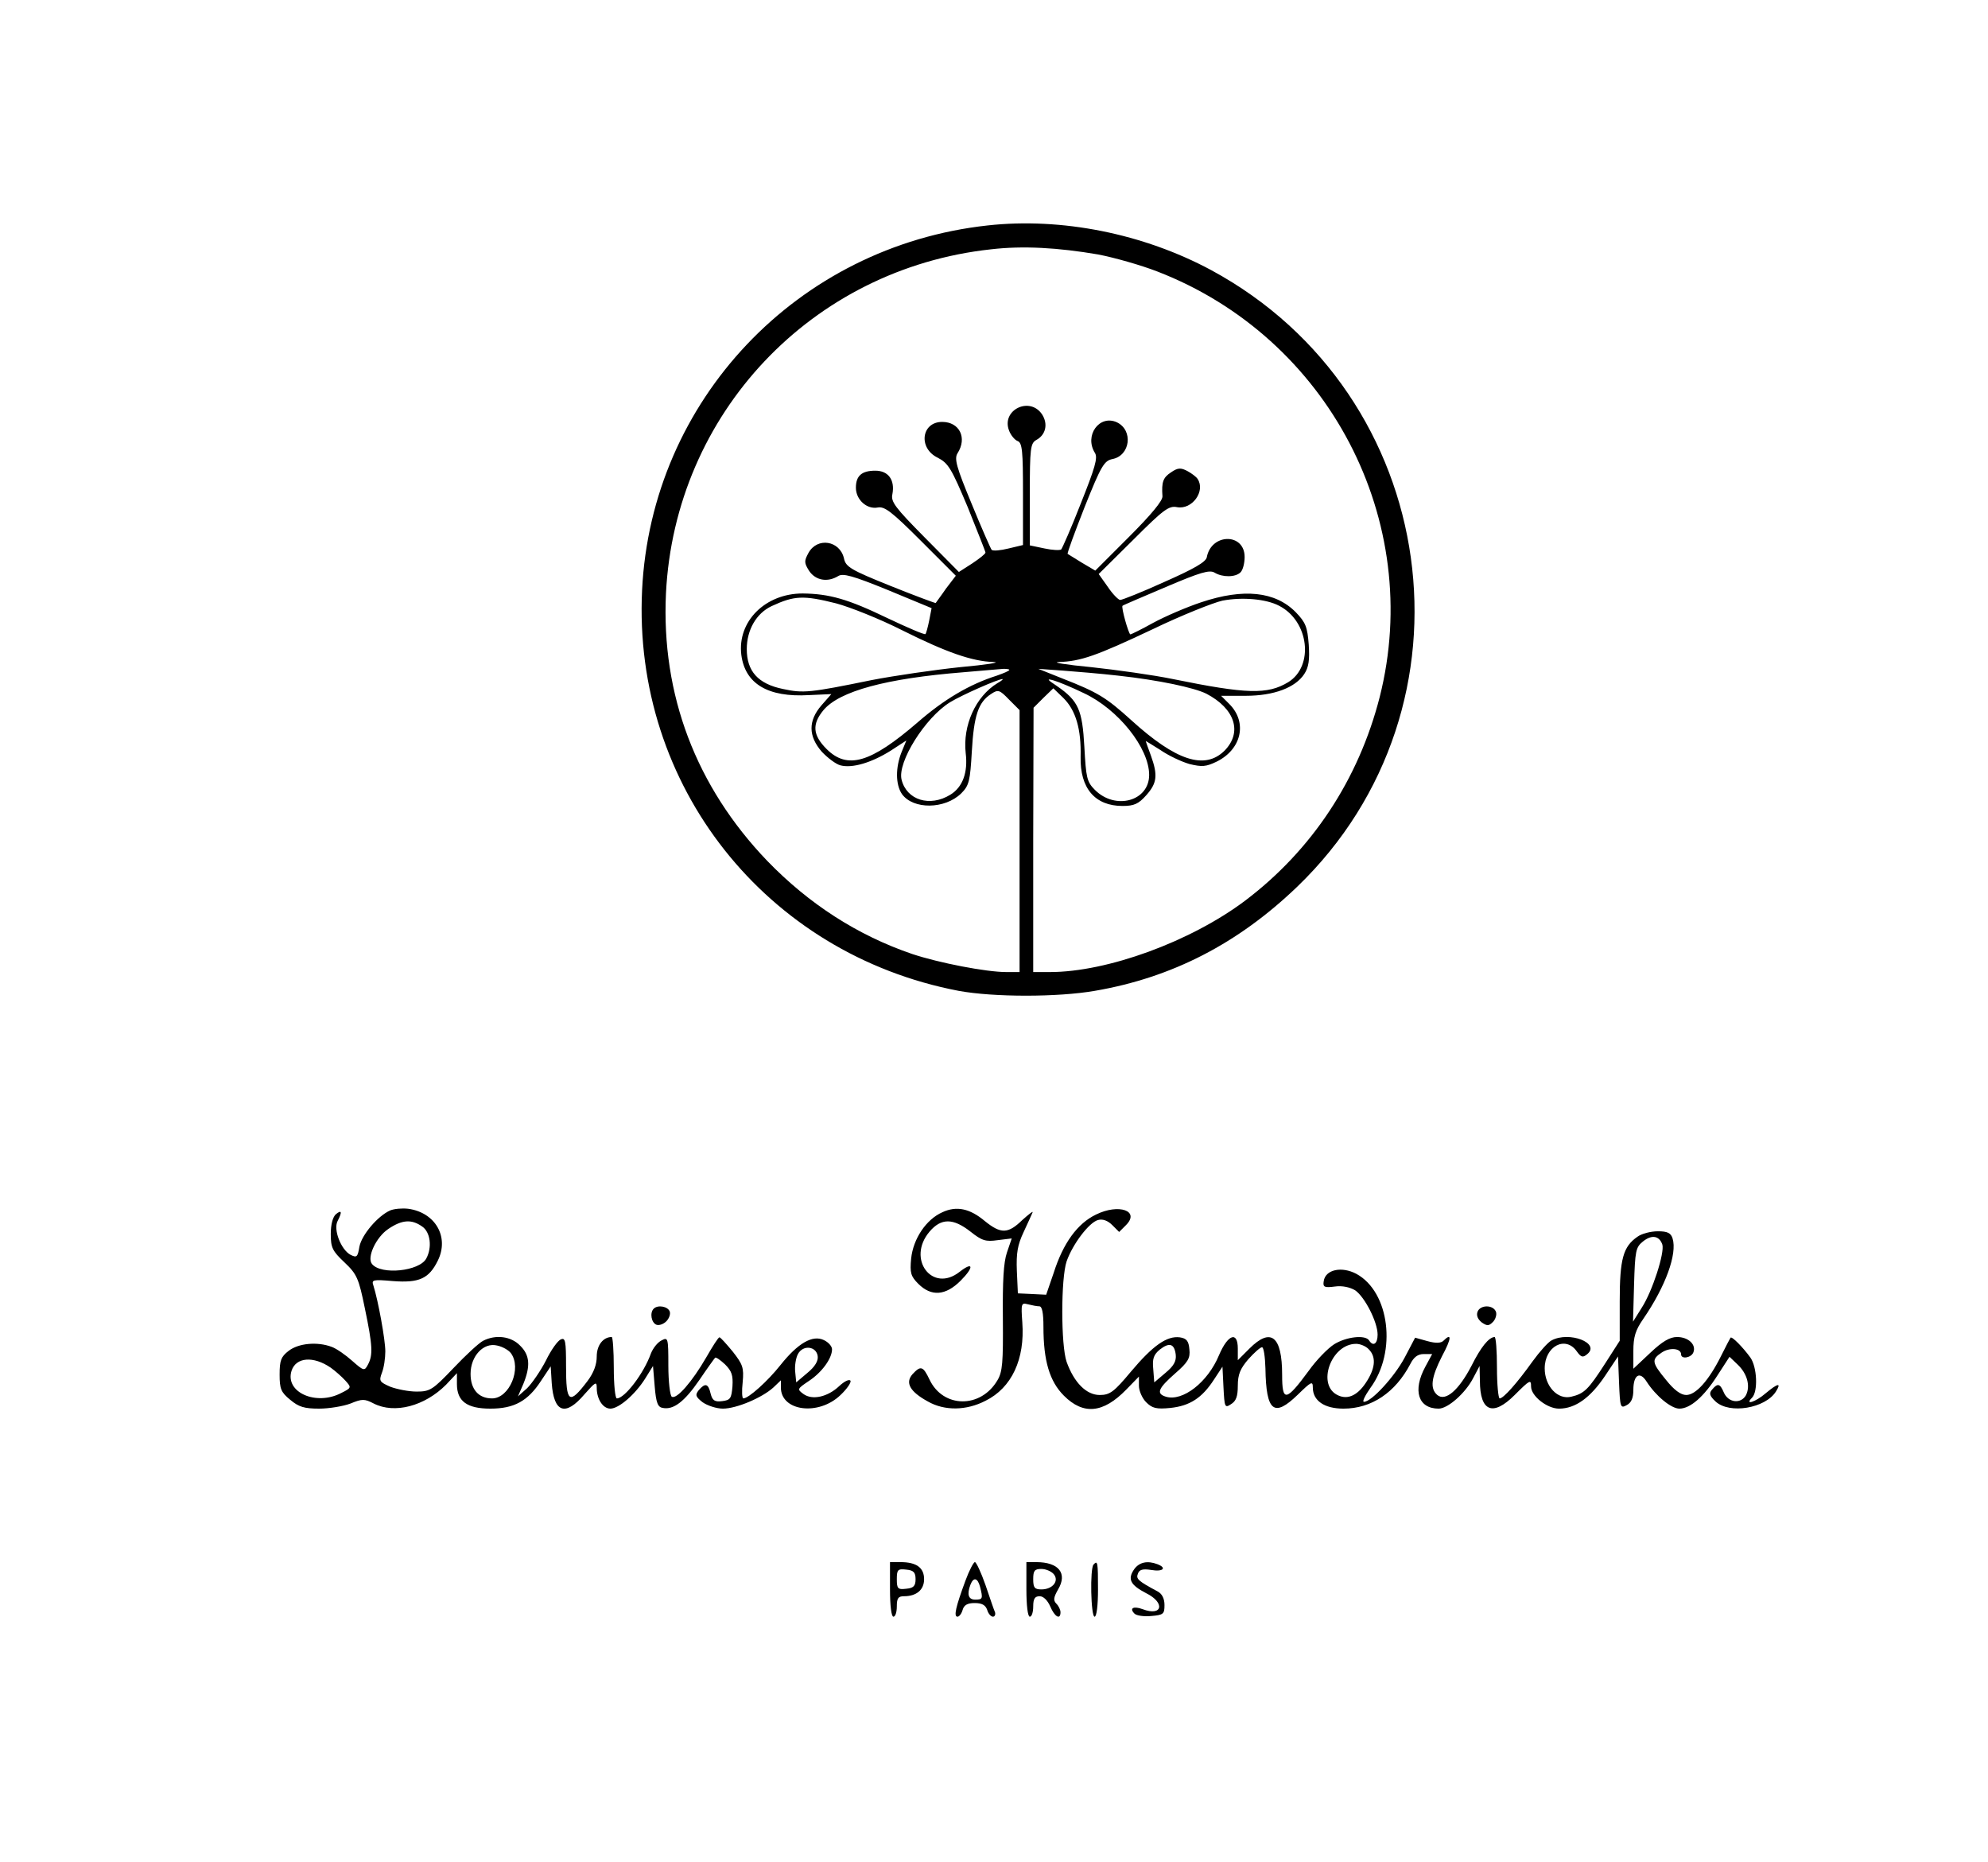 <?xml version="1.0" standalone="no"?>
<!DOCTYPE svg PUBLIC "-//W3C//DTD SVG 20010904//EN"
 "http://www.w3.org/TR/2001/REC-SVG-20010904/DTD/svg10.dtd">
<svg version="1.0" xmlns="http://www.w3.org/2000/svg"
 width="583pt" height="546pt" viewBox="0 0 583 546"
 preserveAspectRatio="xMidYMid meet">

<g transform="translate(0,546) scale(0.1,-0.1)"
fill="#000000" stroke="none">
<path d="M2896 4799 c-558 -61 -986 -513 -1013 -1069 -28 -573 363 -1067 928
-1175 103 -19 291 -19 400 0 227 39 420 139 593 305 550 529 423 1443 -252
1808 -199 107 -439 155 -656 131z m324 -85 c47 -9 125 -31 174 -50 502 -194
783 -731 652 -1248 -62 -242 -199 -449 -395 -597 -160 -120 -404 -209 -572
-209 l-49 0 0 388 1 387 29 29 29 28 30 -29 c36 -36 52 -91 50 -172 -2 -92 42
-144 123 -144 34 0 47 6 70 32 31 35 34 58 13 116 -8 22 -15 41 -15 42 0 1 19
-11 43 -26 23 -16 61 -34 85 -41 37 -9 49 -8 80 7 73 36 91 115 37 169 l-24
24 72 0 c83 0 146 24 172 64 13 20 16 41 13 86 -4 52 -9 65 -38 95 -60 61
-153 71 -278 29 -42 -14 -105 -41 -140 -60 -34 -19 -65 -34 -67 -34 -5 0 -28
81 -23 84 2 2 59 26 127 55 101 43 128 51 143 42 23 -14 61 -14 76 1 7 7 12
27 12 45 0 71 -98 70 -111 -1 -3 -14 -38 -34 -124 -72 -66 -30 -124 -53 -130
-53 -5 0 -22 17 -36 38 l-27 38 102 101 c88 88 104 100 128 95 44 -8 84 47 60
83 -4 6 -17 16 -30 23 -19 10 -28 10 -48 -4 -23 -15 -28 -28 -25 -70 1 -13
-33 -54 -98 -119 l-99 -99 -39 23 c-21 13 -40 25 -42 26 -2 2 21 64 50 138 48
120 57 135 81 140 53 10 62 85 13 108 -51 23 -96 -39 -64 -90 9 -14 0 -44 -41
-147 -28 -72 -55 -133 -58 -136 -4 -3 -26 -2 -49 3 l-43 9 0 149 c0 137 2 150
19 160 28 15 35 47 17 75 -36 54 -120 13 -97 -47 5 -14 17 -28 25 -31 14 -5
16 -29 16 -155 l0 -150 -42 -10 c-24 -6 -46 -8 -50 -4 -3 4 -30 65 -59 136
-44 106 -51 131 -41 147 29 45 6 92 -45 92 -61 0 -71 -77 -13 -105 31 -16 40
-31 88 -145 28 -70 52 -130 52 -133 0 -4 -18 -18 -39 -32 l-39 -25 -100 101
c-87 88 -100 105 -95 127 8 42 -12 69 -50 69 -40 0 -57 -15 -57 -50 0 -35 32
-64 64 -58 20 4 41 -12 127 -98 l102 -102 -29 -38 c-15 -22 -29 -40 -30 -42 0
-1 -60 21 -132 50 -117 47 -132 56 -137 81 -12 52 -78 63 -104 16 -13 -24 -13
-29 2 -53 19 -28 54 -34 85 -15 14 9 43 1 146 -41 l128 -53 -7 -36 c-4 -20 -9
-38 -11 -40 -2 -3 -53 19 -112 47 -116 56 -170 71 -248 72 -110 0 -192 -82
-180 -180 11 -85 78 -125 198 -118 l66 3 -29 -33 c-39 -45 -39 -90 1 -136 17
-18 42 -37 55 -40 35 -9 91 8 147 43 l46 30 -14 -34 c-18 -45 -18 -95 1 -123
33 -46 126 -45 174 2 23 23 26 36 31 123 6 105 19 144 56 168 21 14 25 13 53
-16 l31 -31 0 -384 0 -384 -39 0 c-59 0 -198 27 -276 53 -161 55 -303 147
-425 273 -209 218 -311 487 -297 784 26 527 427 952 953 1009 94 11 197 5 314
-15z m-768 -1023 c41 -11 129 -46 194 -79 130 -65 205 -91 268 -93 23 -1 -21
-8 -98 -15 -76 -8 -193 -25 -260 -38 -181 -37 -200 -39 -260 -26 -73 15 -106
52 -106 117 0 56 28 105 73 126 67 31 93 32 189 8z m1299 -7 c88 -45 103 -177
27 -224 -61 -37 -122 -35 -338 9 -58 12 -166 27 -240 35 -74 7 -117 14 -95 15
64 2 110 18 275 96 85 41 178 78 205 84 58 11 128 5 166 -15z m-791 -188 c0
-3 -17 -10 -37 -17 -79 -25 -154 -69 -232 -137 -138 -119 -206 -139 -267 -78
-41 41 -43 73 -9 114 47 56 185 93 410 111 55 5 108 9 118 10 9 0 17 -1 17 -3z
m320 -17 c118 -13 222 -35 258 -53 84 -44 106 -113 53 -167 -58 -57 -142 -30
-274 90 -73 66 -97 81 -202 122 l-70 28 70 -5 c39 -3 113 -9 165 -15z m-355
-22 c-64 -39 -102 -124 -93 -205 7 -57 -9 -100 -45 -122 -60 -37 -128 -16
-143 44 -13 51 69 182 142 227 34 21 143 69 154 68 3 0 -4 -6 -15 -12z m253
-29 c101 -47 192 -161 192 -240 0 -77 -99 -104 -159 -44 -24 24 -26 36 -31
126 -6 109 -17 135 -81 179 -29 19 -30 22 -9 16 14 -4 53 -20 88 -37z"/>
<path d="M1144 1911 c-36 -16 -83 -71 -90 -106 -5 -31 -8 -33 -26 -24 -28 15
-51 74 -38 99 14 27 12 34 -5 20 -9 -8 -15 -30 -15 -58 0 -40 5 -50 40 -83 37
-35 42 -47 60 -135 23 -110 24 -137 9 -165 -10 -19 -12 -19 -46 11 -19 17 -46
36 -60 41 -42 16 -98 11 -127 -12 -22 -17 -26 -28 -26 -69 0 -42 4 -52 31 -74
25 -21 41 -26 85 -26 29 0 71 7 92 15 34 14 41 14 68 0 61 -31 149 -8 212 55
l32 34 0 -32 c0 -50 29 -72 98 -72 70 0 110 22 149 82 l28 42 3 -49 c6 -87 40
-99 96 -33 32 36 36 39 36 19 0 -33 18 -61 40 -61 25 0 73 42 102 88 l23 37 5
-60 c4 -48 9 -61 24 -63 31 -6 63 18 107 82 23 34 44 63 46 65 2 3 15 -6 29
-19 20 -20 24 -32 22 -65 -3 -35 -6 -40 -30 -43 -22 -3 -29 2 -34 22 -7 30
-16 32 -35 10 -11 -14 -9 -19 11 -35 14 -10 41 -19 60 -19 40 0 115 32 148 62
l22 21 0 -21 c0 -70 111 -84 175 -22 19 18 32 37 29 42 -4 5 -18 -2 -33 -16
-34 -32 -79 -42 -105 -23 -19 14 -18 15 16 38 38 25 68 66 68 93 0 9 -11 21
-24 27 -33 16 -76 -9 -127 -73 -38 -48 -94 -98 -109 -98 -4 0 -5 21 -2 48 4
42 0 52 -29 89 -19 23 -36 42 -39 42 -3 1 -20 -26 -39 -59 -41 -71 -87 -124
-101 -115 -5 3 -10 44 -10 91 0 82 -1 84 -20 74 -12 -6 -25 -23 -31 -38 -21
-59 -77 -132 -100 -132 -5 0 -9 41 -9 90 0 50 -3 90 -6 90 -25 0 -44 -24 -44
-57 0 -24 -9 -48 -27 -72 -54 -71 -63 -65 -63 44 0 72 -2 84 -15 78 -9 -3 -29
-31 -44 -62 -16 -31 -41 -67 -55 -81 l-27 -24 16 37 c21 52 19 84 -10 112 -26
27 -71 33 -108 14 -12 -6 -51 -42 -87 -80 -61 -64 -69 -69 -108 -69 -24 0 -58
7 -77 14 -32 14 -34 17 -25 41 6 15 10 43 10 63 0 34 -21 149 -35 193 -6 17
-1 18 57 13 77 -6 106 7 132 60 34 69 -7 141 -87 152 -18 2 -41 0 -53 -5z m94
-47 c24 -16 30 -61 12 -94 -20 -37 -132 -49 -159 -16 -16 19 12 79 48 103 40
27 68 29 99 7z m260 -371 c33 -44 -4 -133 -55 -133 -40 0 -63 27 -63 72 0 52
38 93 78 83 15 -3 33 -13 40 -22z m900 -9 c2 -14 -8 -31 -30 -49 l-33 -28 -3
31 c-2 17 2 41 8 52 15 28 54 23 58 -6z m-1428 -34 c14 -10 33 -27 43 -38 18
-20 18 -21 -12 -36 -74 -39 -166 2 -146 65 13 40 64 44 115 9z"/>
<path d="M2764 1906 c-48 -21 -86 -78 -92 -136 -4 -42 -1 -52 21 -74 38 -38
80 -35 124 9 40 40 38 58 -3 26 -80 -63 -156 38 -88 118 34 40 69 40 120 0 34
-27 45 -30 80 -25 l41 5 -14 -41 c-10 -29 -13 -84 -12 -193 1 -130 -1 -157
-16 -182 -49 -83 -159 -82 -199 2 -19 40 -26 42 -50 16 -22 -25 -8 -51 45 -80
49 -28 113 -27 169 2 77 38 116 122 108 230 -4 55 -3 58 16 53 12 -3 27 -6 34
-6 8 0 12 -19 12 -60 0 -100 18 -160 60 -202 57 -57 115 -52 183 18 l37 38 0
-27 c0 -15 10 -37 21 -48 18 -18 30 -21 71 -17 57 6 93 29 128 83 l25 38 3
-61 c3 -58 4 -61 22 -49 15 9 20 23 20 54 0 33 7 50 31 78 17 19 35 35 40 35
5 0 9 -28 10 -62 2 -127 25 -145 95 -77 39 38 44 41 44 21 0 -39 34 -62 90
-62 82 0 152 47 196 131 10 20 22 29 39 29 l25 0 -20 -37 c-38 -70 -21 -123
39 -123 27 0 78 45 101 89 l19 36 1 -43 c0 -91 38 -106 102 -42 45 45 48 46
48 25 0 -28 47 -65 82 -65 48 0 92 32 135 96 l38 57 3 -76 c3 -73 4 -77 22
-67 14 7 20 21 20 45 0 44 19 56 39 24 27 -42 72 -79 96 -79 32 0 72 35 112
98 l35 54 23 -22 c29 -27 39 -64 25 -91 -15 -26 -52 -22 -65 9 -11 26 -18 27
-34 8 -10 -11 -7 -19 10 -35 41 -38 146 -20 177 29 17 27 6 25 -30 -5 -30 -26
-63 -36 -40 -13 18 18 15 90 -5 118 -21 29 -54 63 -58 58 -1 -1 -14 -26 -28
-54 -36 -72 -74 -114 -102 -114 -16 0 -36 15 -59 44 -42 51 -44 60 -12 81 23
15 56 12 56 -6 0 -15 30 -10 36 6 9 23 -15 45 -48 45 -21 0 -43 -13 -78 -46
l-50 -47 0 52 c0 41 6 61 29 94 66 96 100 191 86 236 -5 16 -15 21 -43 21 -21
0 -48 -7 -60 -16 -42 -29 -52 -65 -52 -189 l0 -116 -43 -67 c-49 -76 -61 -88
-99 -97 -40 -10 -78 31 -78 83 0 65 61 97 94 50 13 -18 18 -19 31 -8 39 32
-53 68 -105 40 -10 -5 -35 -33 -56 -62 -45 -63 -85 -108 -96 -108 -4 0 -8 41
-8 90 0 50 -3 90 -7 90 -17 -1 -40 -29 -68 -85 -37 -71 -76 -105 -100 -85 -22
19 -18 51 14 114 28 52 29 70 4 45 -7 -7 -22 -8 -47 -1 l-36 10 -31 -59 c-30
-56 -97 -129 -119 -129 -6 0 3 18 19 41 78 106 56 281 -41 334 -43 23 -91 13
-96 -21 -3 -18 2 -20 33 -16 21 3 44 -2 59 -11 28 -19 66 -93 66 -130 0 -27
-13 -36 -25 -17 -11 17 -66 11 -102 -11 -19 -12 -53 -47 -75 -78 -67 -91 -78
-92 -78 -12 0 114 -33 140 -96 77 l-34 -34 0 34 c0 52 -29 42 -55 -19 -33 -80
-107 -137 -156 -122 -29 9 -23 24 27 68 38 33 45 45 42 71 -2 24 -8 32 -28 35
-38 5 -79 -24 -143 -100 -50 -60 -62 -69 -92 -69 -39 0 -75 36 -97 97 -17 49
-17 245 0 295 18 51 66 114 92 121 14 4 29 -2 42 -15 l20 -20 20 20 c42 42
-21 64 -88 31 -54 -26 -96 -83 -124 -171 l-22 -64 -41 2 -42 2 -3 66 c-2 52 2
76 20 114 12 26 24 52 26 57 3 6 -11 -5 -30 -22 -42 -41 -63 -41 -110 -3 -44
37 -83 45 -124 26z m2111 -95 c7 -24 -29 -137 -61 -186 l-25 -40 3 108 c3 100
5 110 26 127 26 21 48 17 57 -9z m-1427 -323 c2 -19 -6 -33 -30 -53 l-33 -28
-3 39 c-3 30 1 42 19 57 28 22 43 18 47 -15z m566 16 c21 -21 20 -52 -4 -91
-26 -43 -56 -58 -86 -44 -64 29 -21 151 53 151 12 0 29 -7 37 -16z"/>
<path d="M1917 1623 c-12 -12 -7 -41 8 -47 8 -3 21 2 29 10 8 8 13 21 10 29
-6 15 -35 20 -47 8z"/>
<path d="M4333 1614 c-4 -11 1 -22 12 -31 16 -11 21 -11 33 1 8 8 12 22 9 30
-8 21 -46 21 -54 0z"/>
<path d="M2610 800 c0 -47 4 -80 10 -80 6 0 10 14 10 30 0 24 4 30 21 30 37 0
59 19 59 50 0 34 -23 50 -69 50 l-31 0 0 -80z m75 30 c0 -20 -6 -26 -27 -28
-25 -3 -28 0 -28 28 0 28 3 31 28 28 21 -2 27 -8 27 -28z"/>
<path d="M2831 825 c-28 -76 -35 -105 -23 -105 5 0 12 9 15 20 4 14 14 20 35
20 22 0 32 -6 37 -20 3 -11 11 -20 17 -20 5 0 8 6 6 13 -3 6 -15 42 -28 80
-13 37 -27 67 -31 67 -4 0 -17 -25 -28 -55z m43 -17 c9 -35 8 -38 -14 -38 -20
0 -25 15 -14 44 9 23 21 20 28 -6z"/>
<path d="M3010 800 c0 -47 4 -80 10 -80 6 0 10 14 10 30 0 23 5 30 19 30 11 0
23 -12 31 -30 13 -31 30 -40 30 -17 0 7 -5 18 -12 25 -10 10 -8 19 5 42 28 47
2 80 -64 80 l-29 0 0 -80z m80 45 c17 -20 -3 -45 -36 -45 -20 0 -24 5 -24 30
0 25 4 30 24 30 13 0 29 -7 36 -15z"/>
<path d="M3207 873 c-11 -11 -8 -153 3 -153 6 0 10 33 10 80 0 80 -1 86 -13
73z"/>
<path d="M3326 859 c-20 -29 -11 -46 35 -70 57 -28 48 -69 -10 -47 -27 10 -40
3 -24 -13 6 -6 28 -9 49 -7 36 3 39 6 39 32 0 19 -7 33 -20 40 -58 31 -64 37
-58 52 4 12 14 15 39 11 35 -6 47 6 18 17 -29 11 -53 6 -68 -15z"/>
</g>
</svg>
